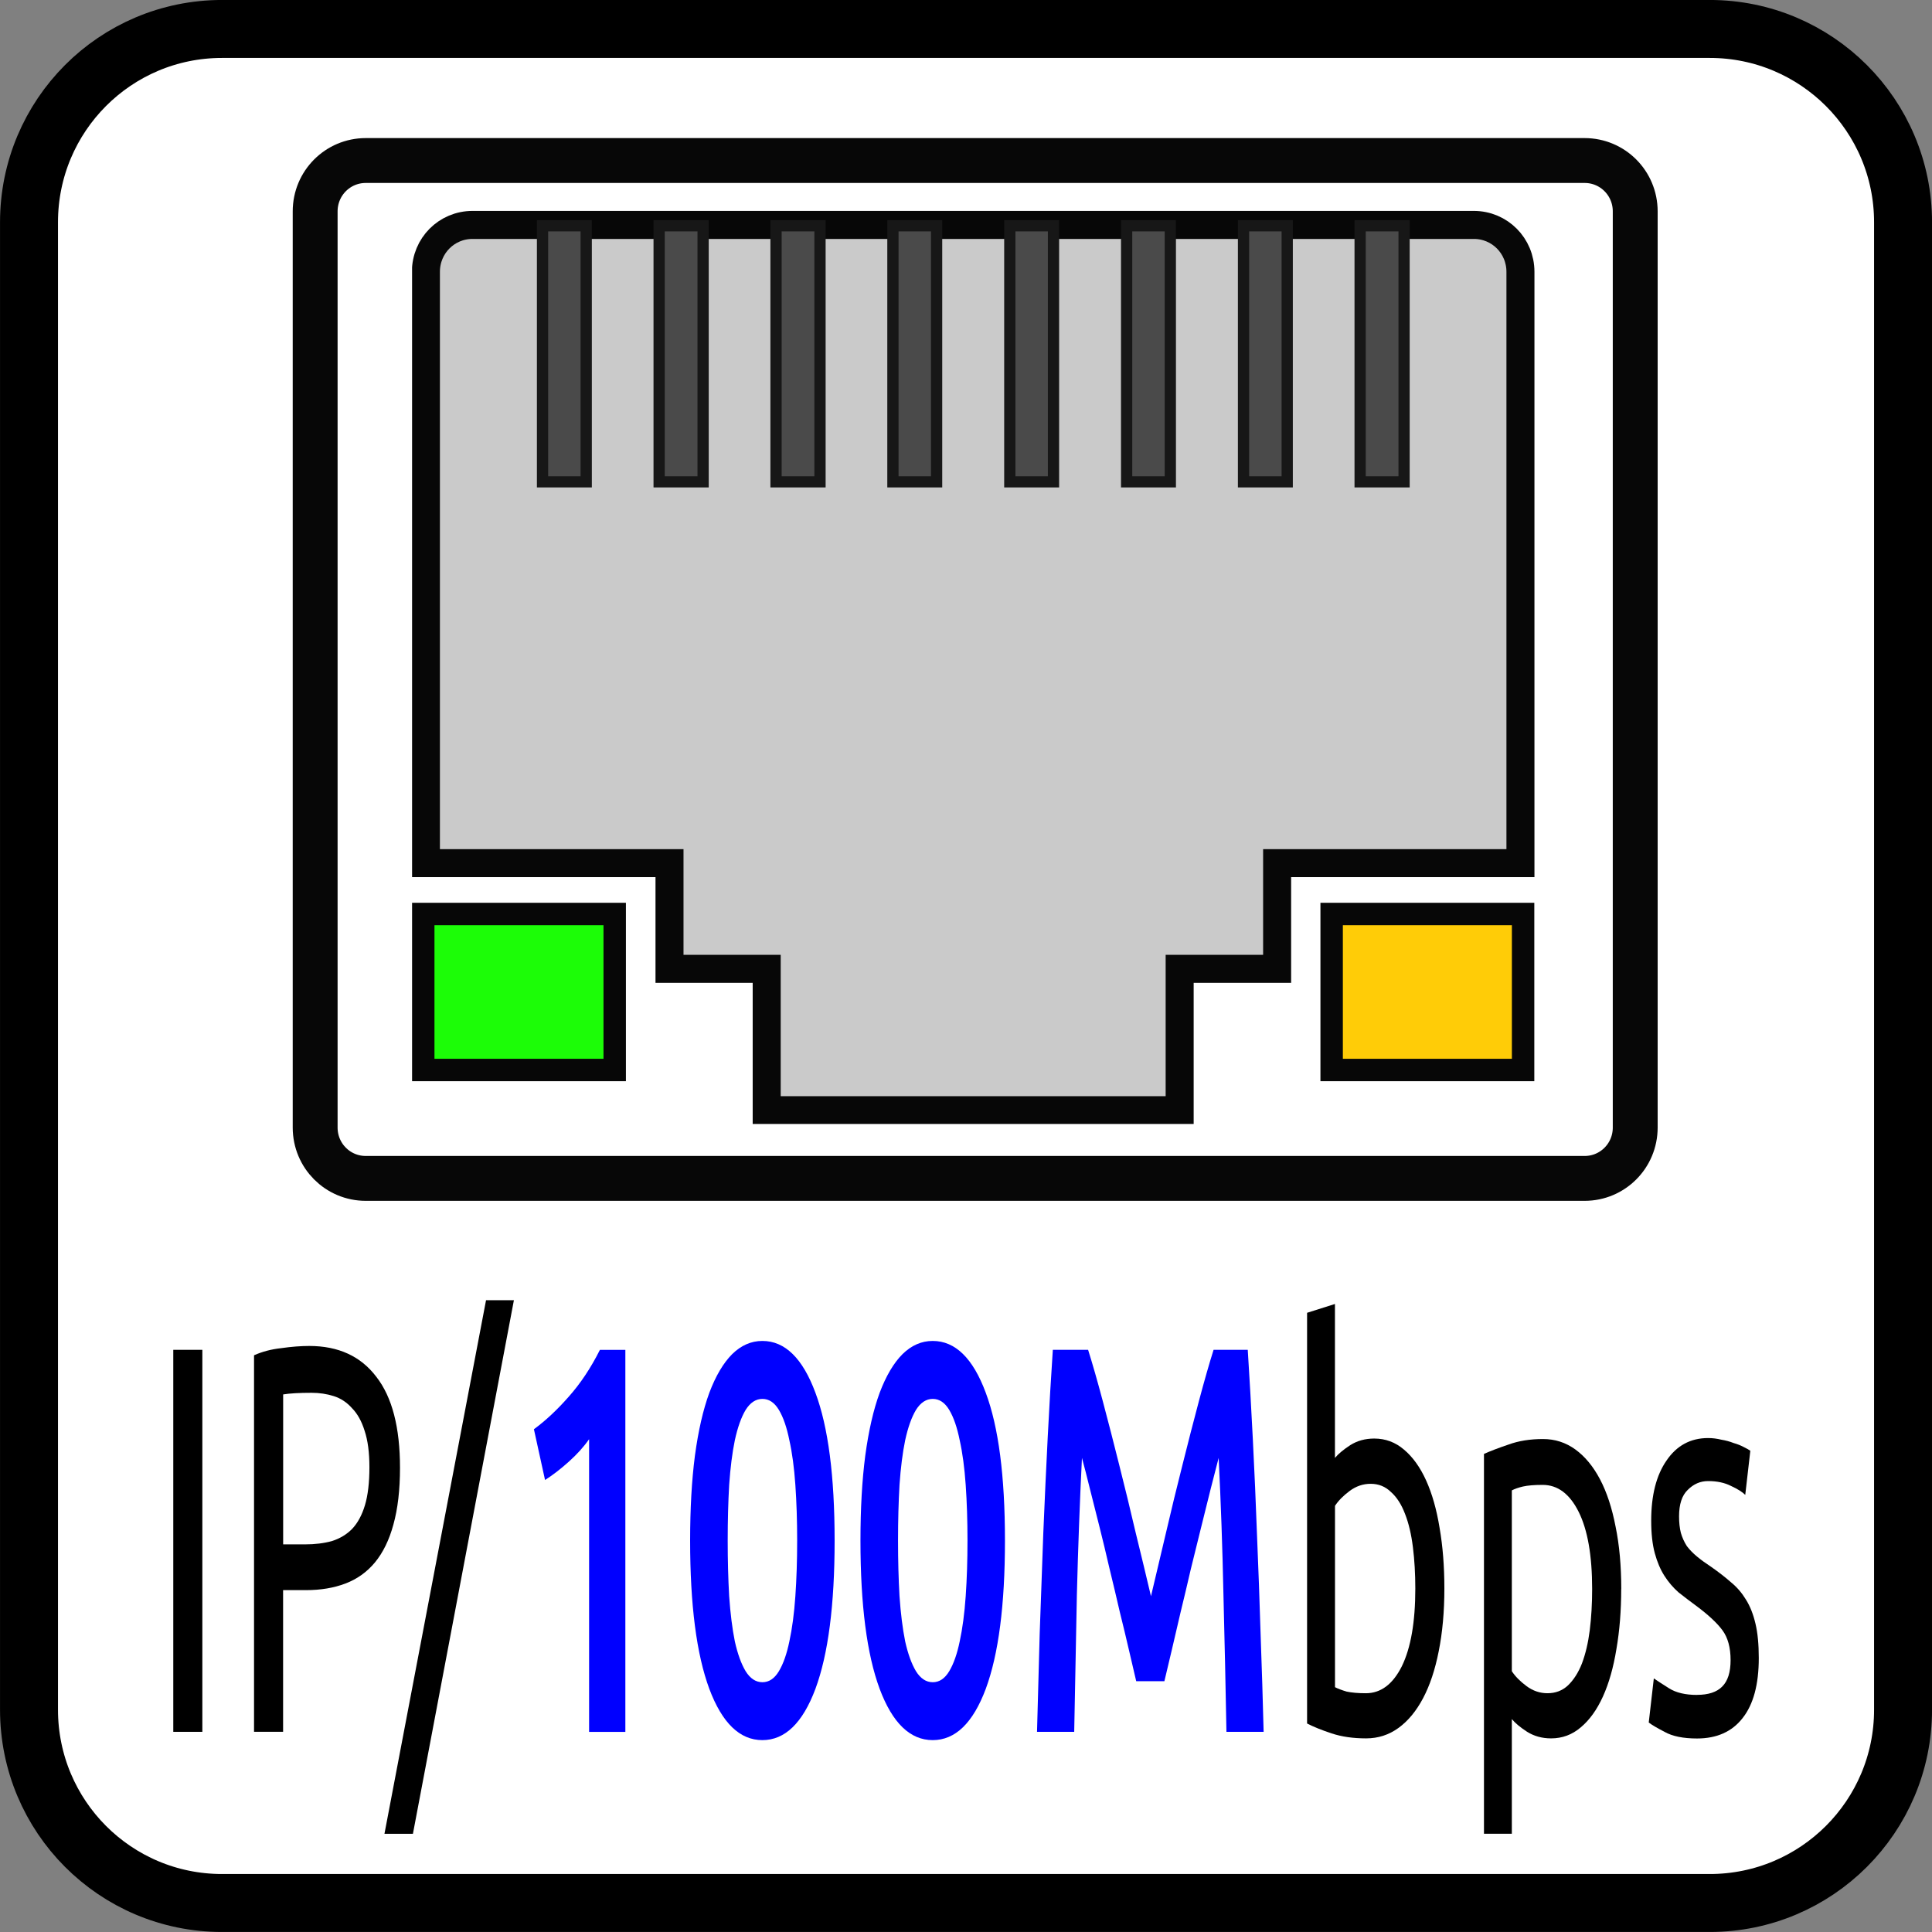 <?xml version="1.0" encoding="UTF-8" standalone="no"?>
<svg
   xmlns:dc="http://purl.org/dc/elements/1.1/"
   xmlns:cc="http://creativecommons.org/ns#"
   xmlns:rdf="http://www.w3.org/1999/02/22-rdf-syntax-ns#"
   xmlns:svg="http://www.w3.org/2000/svg"
   xmlns="http://www.w3.org/2000/svg"
   xmlns:sodipodi="http://sodipodi.sourceforge.net/DTD/sodipodi-0.dtd"
   xmlns:inkscape="http://www.inkscape.org/namespaces/inkscape"
   version="1.1"
   id="svg13894"
   viewBox="0 0 35.433 35.433"
   height="10mm"
   width="10mm"
   inkscape:version="0.91 r13725"
   sodipodi:docname="ip_100.svg">
  <rect x="0" y="0" width="35.433" height="35.433" fill="#808080" stroke="none"/>
  <sodipodi:namedview
     pagecolor="#ffffff"
     bordercolor="#666666"
     borderopacity="1"
     objecttolerance="10"
     gridtolerance="10"
     guidetolerance="10"
     inkscape:pageopacity="0"
     inkscape:pageshadow="2"
     inkscape:window-width="1536"
     inkscape:window-height="1090"
     id="namedview81"
     showgrid="false"
     inkscape:snap-bbox="true"
     inkscape:bbox-paths="true"
     inkscape:bbox-nodes="true"
     inkscape:snap-bbox-edge-midpoints="true"
     inkscape:snap-bbox-midpoints="true"
     inkscape:object-paths="true"
     inkscape:snap-intersection-paths="true"
     inkscape:object-nodes="true"
     inkscape:snap-smooth-nodes="true"
     inkscape:snap-midpoints="true"
     inkscape:snap-object-midpoints="true"
     inkscape:snap-center="true"
     inkscape:zoom="13.320889"
     inkscape:cx="21.828327"
     inkscape:cy="4.4384412"
     inkscape:window-x="907"
     inkscape:window-y="353"
     inkscape:window-maximized="0"
     inkscape:current-layer="svg13894"
     inkscape:snap-text-baseline="true"
     showguides="true"
     inkscape:guide-bbox="true">
    <sodipodi:guide
       position="32.151,8.827"
       orientation="1,0"
       id="guide4359" />
  </sodipodi:namedview>
  <defs
     id="defs13896">
    <clipPath
       id="clip103">
      <path
         id="path313"
         d="m 370.387,178 24.016,0 0,14 -24.016,0 z m 0,0" />
    </clipPath>
    <clipPath
       id="clip102">
      <path
         id="path310"
         d="m 371,172.914 23.402,0 0,22.676 -23.402,0 z m 0,0" />
    </clipPath>
    <clipPath
       id="clip38-0">
      <path
         id="path118-5"
         d="m 90,55 3.383,0 0,4 L 90,59 Z m 0,0" />
    </clipPath>
    <clipPath
       id="clip37-5">
      <path
         id="path115-2"
         d="M 76.914,55 81,55 l 0,4 -4.086,0 z m 0,0" />
    </clipPath>
    <clipPath
       id="clip36-9">
      <path
         id="path112-0"
         d="m 88,45.75 2,0 0,3.922 -2,0 z m 0,0" />
    </clipPath>
    <clipPath
       id="clip35-2">
      <path
         id="path109-8"
         d="m 89,45.75 1,0 0,3.922 -1,0 z m 0,0" />
    </clipPath>
    <clipPath
       id="clip34-3">
      <path
         id="path106-8"
         d="m 80,45.75 2,0 0,3.922 -2,0 z m 0,0" />
    </clipPath>
    <clipPath
       id="clip33-0">
      <path
         id="path103-4"
         d="m 82,45.75 2,0 0,3.922 -2,0 z m 0,0" />
    </clipPath>
    <clipPath
       id="clip32-0">
      <path
         id="path100-9"
         d="m 82,45.75 1,0 0,3.922 -1,0 z m 0,0" />
    </clipPath>
    <clipPath
       id="clip31-1">
      <path
         id="path97-9"
         d="m 83,45.75 2,0 0,3.922 -2,0 z m 0,0" />
    </clipPath>
    <clipPath
       id="clip30-6">
      <path
         id="path94-2"
         d="m 85,45.75 2,0 0,3.922 -2,0 z m 0,0" />
    </clipPath>
    <clipPath
       id="clip29-5">
      <path
         id="path91-4"
         d="m 87,45.75 2,0 0,3.922 -2,0 z m 0,0" />
    </clipPath>
    <clipPath
       id="clip28-4">
      <path
         id="path88-9"
         d="m 90,45.75 1.551,0 0,3.922 -1.551,0 z m 0,0" />
    </clipPath>
    <clipPath
       id="clip27-9">
      <path
         id="path85-3"
         d="m 78.742,45.75 1.258,0 0,3.922 -1.258,0 z m 0,0" />
    </clipPath>
    <clipPath
       id="clip26-6">
      <path
         id="path82-0"
         d="m 76.914,45.613 16.469,0 0,13.398 -16.469,0 z m 0,0" />
    </clipPath>
    <clipPath
       id="clip25-5">
      <path
         id="path79-0"
         d="m 77,45.613 16.383,0 0,13.387 L 77,59 Z m 0,0" />
    </clipPath>
  </defs>
  <path
     inkscape:connector-curvature="0"
     id="path4011-8"
     d="m 4.072,0.531 27.285,0 c 1.958,0 3.545,1.587 3.545,3.545 l 0,27.28 c 0,1.958 -1.587,3.545 -3.545,3.545 l -27.285,0 c -1.958,0 -3.54,-1.587 -3.54,-3.545 l 0,-27.28 c 0,-1.958 1.582,-3.545 3.54,-3.545 z m 0,0"
     style="fill:#ffffff;stroke:#000000;stroke-width:1.063;stroke-linecap:butt;stroke-linejoin:miter;stroke-miterlimit:4;stroke-opacity:1" />
  <path
     inkscape:connector-curvature="0"
     id="path3951-2"
     d="m 6.708,2.944 22.354,0 c 0.513,0 0.928,0.415 0.928,0.933 l 0,16.802 c 0,0.518 -0.415,0.933 -0.928,0.933 l -22.354,0 c -0.513,0 -0.928,-0.415 -0.928,-0.933 l 0,-16.802 c 0,-0.518 0.415,-0.933 0.928,-0.933 z m 0,0"
     style="fill:#ffffff;fill-opacity:1;fill-rule:evenodd;stroke:#070707;stroke-width:0.823;stroke-linecap:square;stroke-linejoin:miter;stroke-miterlimit:4;stroke-opacity:1" />
  <g
     transform="matrix(1.25,0,0,1.25,-88.585,-53.15)"
     style="clip-rule:nonzero"
     id="g3953-9"
     clip-path="url(#clip25-5)">
    <path
       inkscape:connector-curvature="0"
       id="path3955-4"
       d="m 77.801,45.82 14.691,0 c 0.379,0 0.684,0.305 0.684,0.688 l 0,8.676 -3.57,0 0,1.551 -1.43,0 0,2.074 -6.059,0 0,-2.074 -1.426,0 0,-1.551 -3.574,0 0,-8.676 c 0,-0.383 0.305,-0.688 0.684,-0.688 z m 0,0"
       style="fill:#cacaca;fill-opacity:1;fill-rule:evenodd;stroke:none" />
  </g>
  <g
     transform="matrix(1.25,0,0,1.25,-88.585,-53.15)"
     style="clip-rule:nonzero"
     id="g3957-3"
     clip-path="url(#clip26-6)">
    <path
       inkscape:connector-curvature="0"
       id="path3959-5"
       d="m 77.801,45.82 14.691,0 c 0.379,0 0.684,0.305 0.684,0.688 l 0,8.676 -3.57,0 0,1.551 -1.43,0 0,2.074 -6.059,0 0,-2.074 -1.426,0 0,-1.551 -3.574,0 0,-8.676 c 0,-0.383 0.305,-0.688 0.684,-0.688 z m 0,0"
       style="fill:none;stroke:#070707;stroke-width:0.411;stroke-linecap:square;stroke-linejoin:miter;stroke-miterlimit:4;stroke-opacity:1" />
  </g>
  <g
     transform="matrix(1.25,0,0,1.25,-88.585,-53.15)"
     style="clip-rule:nonzero"
     id="g3961-1"
     clip-path="url(#clip27-9)">
    <path
       inkscape:connector-curvature="0"
       id="path3963-7"
       d="m 78.828,45.832 0.641,0 0,3.758 -0.641,0 z m 0,0"
       style="fill:#4a4a4a;fill-opacity:1;fill-rule:evenodd;stroke:#171717;stroke-width:0.165;stroke-linecap:square;stroke-linejoin:miter;stroke-miterlimit:4;stroke-opacity:1" />
  </g>
  <g
     transform="matrix(1.25,0,0,1.25,-88.585,-53.15)"
     style="clip-rule:nonzero"
     id="g3965-4"
     clip-path="url(#clip28-4)">
    <path
       inkscape:connector-curvature="0"
       id="path3967-3"
       d="m 90.824,45.832 0.645,0 0,3.758 -0.645,0 z m 0,0"
       style="fill:#4a4a4a;fill-opacity:1;fill-rule:evenodd;stroke:#171717;stroke-width:0.165;stroke-linecap:square;stroke-linejoin:miter;stroke-miterlimit:4;stroke-opacity:1" />
  </g>
  <g
     transform="matrix(1.25,0,0,1.25,-88.585,-53.15)"
     style="clip-rule:nonzero"
     id="g3969-1"
     clip-path="url(#clip29-5)">
    <path
       inkscape:connector-curvature="0"
       id="path3971-4"
       d="m 87.398,45.832 0.641,0 0,3.758 -0.641,0 z m 0,0"
       style="fill:#4a4a4a;fill-opacity:1;fill-rule:evenodd;stroke:#171717;stroke-width:0.165;stroke-linecap:square;stroke-linejoin:miter;stroke-miterlimit:4;stroke-opacity:1" />
  </g>
  <g
     transform="matrix(1.25,0,0,1.25,-88.585,-53.15)"
     style="clip-rule:nonzero"
     id="g3973-6"
     clip-path="url(#clip30-6)">
    <path
       inkscape:connector-curvature="0"
       id="path3975-9"
       d="m 85.684,45.832 0.641,0 0,3.758 -0.641,0 z m 0,0"
       style="fill:#4a4a4a;fill-opacity:1;fill-rule:evenodd;stroke:#171717;stroke-width:0.165;stroke-linecap:square;stroke-linejoin:miter;stroke-miterlimit:4;stroke-opacity:1" />
  </g>
  <g
     transform="matrix(1.25,0,0,1.25,-88.585,-53.15)"
     style="clip-rule:nonzero"
     id="g3977-4"
     clip-path="url(#clip31-1)">
    <path
       inkscape:connector-curvature="0"
       id="path3979-2"
       d="m 83.969,45.832 0.641,0 0,3.758 -0.641,0 z m 0,0"
       style="fill:#4a4a4a;fill-opacity:1;fill-rule:evenodd;stroke:#171717;stroke-width:0.165;stroke-linecap:square;stroke-linejoin:miter;stroke-miterlimit:4;stroke-opacity:1" />
  </g>
  <g
     transform="matrix(1.25,0,0,1.25,-88.585,-53.15)"
     style="clip-rule:nonzero"
     id="g3981-2"
     clip-path="url(#clip32-0)">
    <path
       inkscape:connector-curvature="0"
       id="path3983-6"
       d="m 82.254,45.832 0.645,0 0,3.758 -0.645,0 z m 0,0"
       style="fill:#4a4a4a;fill-opacity:1;fill-rule:evenodd;stroke:none" />
  </g>
  <g
     transform="matrix(1.25,0,0,1.25,-88.585,-53.15)"
     style="clip-rule:nonzero"
     id="g3985-4"
     clip-path="url(#clip33-0)">
    <path
       inkscape:connector-curvature="0"
       id="path3987-1"
       d="m 82.254,45.832 0.645,0 0,3.758 -0.645,0 z m 0,0"
       style="fill:none;stroke:#171717;stroke-width:0.165;stroke-linecap:square;stroke-linejoin:miter;stroke-miterlimit:4;stroke-opacity:1" />
  </g>
  <g
     transform="matrix(1.25,0,0,1.25,-88.585,-53.15)"
     style="clip-rule:nonzero"
     id="g3989-2"
     clip-path="url(#clip34-3)">
    <path
       inkscape:connector-curvature="0"
       id="path3991-8"
       d="m 80.539,45.832 0.645,0 0,3.758 -0.645,0 z m 0,0"
       style="fill:#4a4a4a;fill-opacity:1;fill-rule:evenodd;stroke:#171717;stroke-width:0.165;stroke-linecap:square;stroke-linejoin:miter;stroke-miterlimit:4;stroke-opacity:1" />
  </g>
  <g
     transform="matrix(1.25,0,0,1.25,-88.585,-53.15)"
     style="clip-rule:nonzero"
     id="g3993-8"
     clip-path="url(#clip35-2)">
    <path
       inkscape:connector-curvature="0"
       id="path3995-9"
       d="m 89.113,45.832 0.641,0 0,3.758 -0.641,0 z m 0,0"
       style="fill:#4a4a4a;fill-opacity:1;fill-rule:evenodd;stroke:none" />
  </g>
  <g
     transform="matrix(1.25,0,0,1.25,-88.585,-53.15)"
     style="clip-rule:nonzero"
     id="g3997-2"
     clip-path="url(#clip36-9)">
    <path
       inkscape:connector-curvature="0"
       id="path3999-8"
       d="m 89.113,45.832 0.641,0 0,3.758 -0.641,0 z m 0,0"
       style="fill:none;stroke:#171717;stroke-width:0.165;stroke-linecap:square;stroke-linejoin:miter;stroke-miterlimit:4;stroke-opacity:1" />
  </g>
  <path
     inkscape:connector-curvature="0"
     id="path4001-8"
     d="m 7.763,16.762 3.511,0 0,2.861 -3.511,0 z m 0,0"
     style="fill:#1cfd07;fill-opacity:1;fill-rule:evenodd;stroke:none" />
  <g
     transform="matrix(1.25,0,0,1.25,-88.585,-53.15)"
     style="clip-rule:nonzero"
     id="g4003-8"
     clip-path="url(#clip37-5)">
    <path
       inkscape:connector-curvature="0"
       id="path4005-6"
       d="m 77.078,55.93 2.809,0 0,2.289 -2.809,0 z m 0,0"
       style="fill:none;stroke:#070707;stroke-width:0.329;stroke-linecap:square;stroke-linejoin:miter;stroke-miterlimit:4;stroke-opacity:1" />
  </g>
  <g
     transform="matrix(1.25,0,0,1.25,-88.585,-53.15)"
     style="clip-rule:nonzero"
     id="g4007-8"
     clip-path="url(#clip38-0)">
    <path
       inkscape:connector-curvature="0"
       id="path4009-3"
       d="m 90.406,55.93 2.809,0 0,2.289 -2.809,0 z m 0,0"
       style="fill:#ffcc07;fill-opacity:1;fill-rule:evenodd;stroke:#070707;stroke-width:0.329;stroke-linecap:square;stroke-linejoin:miter;stroke-miterlimit:4;stroke-opacity:1" />
  </g>
  <path
     inkscape:connector-curvature="0"
     id="path4339"
     style="font-style:normal;font-variant:normal;font-weight:normal;font-stretch:normal;font-size:medium;line-height:125%;font-family:Ubuntu;-inkscape-font-specification:Ubuntu;letter-spacing:0px;word-spacing:0px;fill:#000000;fill-opacity:1;stroke:none;stroke-width:1px;stroke-linecap:butt;stroke-linejoin:miter;stroke-opacity:1"
     d="m 3.178,24.756 0.533,0 0,7.006 -0.533,0 0,-7.006 z" />
  <path
     inkscape:connector-curvature="0"
     id="path4341"
     style="font-style:normal;font-variant:normal;font-weight:normal;font-stretch:normal;font-size:medium;line-height:125%;font-family:Ubuntu;-inkscape-font-specification:Ubuntu;letter-spacing:0px;word-spacing:0px;fill:#000000;fill-opacity:1;stroke:none;stroke-width:1px;stroke-linecap:butt;stroke-linejoin:miter;stroke-opacity:1"
     d="m 5.671,24.685 q 0.803,0 1.231,0.566 0.434,0.556 0.434,1.668 0,0.607 -0.121,1.041 -0.115,0.425 -0.341,0.698 -0.22,0.263 -0.539,0.384 -0.319,0.121 -0.72,0.121 l -0.423,0 0,2.598 -0.533,0 0,-6.905 q 0.225,-0.101 0.5,-0.131 0.28,-0.04 0.511,-0.04 z m 0.044,0.859 q -0.341,0 -0.522,0.03 l 0,2.75 0.401,0 q 0.275,0 0.495,-0.061 0.22,-0.071 0.368,-0.222 0.154,-0.162 0.236,-0.435 0.082,-0.273 0.082,-0.698 0,-0.404 -0.088,-0.667 Q 6.606,25.979 6.457,25.827 6.314,25.666 6.122,25.605 5.929,25.544 5.715,25.544 Z" />
  <path
     inkscape:connector-curvature="0"
     id="path4343"
     style="font-style:normal;font-variant:normal;font-weight:normal;font-stretch:normal;font-size:medium;line-height:125%;font-family:Ubuntu;-inkscape-font-specification:Ubuntu;letter-spacing:0px;word-spacing:0px;fill:#000000;fill-opacity:1;stroke:none;stroke-width:1px;stroke-linecap:butt;stroke-linejoin:miter;stroke-opacity:1"
     d="m 7.573,33.632 -0.522,0 1.863,-9.786 0.511,0 -1.852,9.786 z" />
  <path
     inkscape:connector-curvature="0"
     id="path4345"
     style="font-style:normal;font-variant:normal;font-weight:500;font-stretch:normal;font-size:7.939px;line-height:125%;font-family:Ubuntu;-inkscape-font-specification:'Ubuntu, Medium';text-align:start;letter-spacing:0px;word-spacing:0px;writing-mode:lr-tb;text-anchor:start;fill:#0000ff;fill-opacity:1;stroke:none;stroke-width:1px;stroke-linecap:butt;stroke-linejoin:miter;stroke-opacity:1"
     d="m 9.792,26.212 q 0.319,-0.233 0.638,-0.596 0.324,-0.364 0.572,-0.859 l 0.467,0 0,7.006 -0.665,0 0,-5.368 q -0.148,0.212 -0.374,0.414 -0.225,0.202 -0.434,0.334 L 9.792,26.212 Z" />
  <path
     inkscape:connector-curvature="0"
     id="path4347"
     style="font-style:normal;font-variant:normal;font-weight:500;font-stretch:normal;font-size:7.939px;line-height:125%;font-family:Ubuntu;-inkscape-font-specification:'Ubuntu, Medium';text-align:start;letter-spacing:0px;word-spacing:0px;writing-mode:lr-tb;text-anchor:start;fill:#0000ff;fill-opacity:1;stroke:none;stroke-width:1px;stroke-linecap:butt;stroke-linejoin:miter;stroke-opacity:1"
     d="m 15.307,28.254 q 0,1.769 -0.352,2.72 -0.352,0.94 -0.973,0.94 -0.621,0 -0.973,-0.94 -0.352,-0.95 -0.352,-2.72 0,-0.88 0.088,-1.557 0.093,-0.687 0.264,-1.153 0.176,-0.465 0.418,-0.708 0.247,-0.243 0.555,-0.243 0.621,0 0.973,0.95 0.352,0.94 0.352,2.709 z m -0.687,0 q 0,-0.546 -0.033,-1.021 -0.033,-0.475 -0.11,-0.819 -0.071,-0.354 -0.192,-0.556 -0.121,-0.202 -0.302,-0.202 -0.181,0 -0.308,0.202 -0.121,0.202 -0.198,0.556 -0.071,0.344 -0.104,0.819 -0.027,0.475 -0.027,1.021 0,0.546 0.027,1.021 0.033,0.475 0.104,0.829 0.077,0.344 0.198,0.546 0.126,0.202 0.308,0.202 0.181,0 0.302,-0.202 0.121,-0.202 0.192,-0.546 0.077,-0.354 0.11,-0.829 0.033,-0.475 0.033,-1.021 z" />
  <path
     inkscape:connector-curvature="0"
     id="path4349"
     style="font-style:normal;font-variant:normal;font-weight:500;font-stretch:normal;font-size:7.939px;line-height:125%;font-family:Ubuntu;-inkscape-font-specification:'Ubuntu, Medium';text-align:start;letter-spacing:0px;word-spacing:0px;writing-mode:lr-tb;text-anchor:start;fill:#0000ff;fill-opacity:1;stroke:none;stroke-width:1px;stroke-linecap:butt;stroke-linejoin:miter;stroke-opacity:1"
     d="m 18.431,28.254 q 0,1.769 -0.352,2.72 -0.352,0.94 -0.973,0.94 -0.621,0 -0.973,-0.94 -0.352,-0.95 -0.352,-2.72 0,-0.88 0.088,-1.557 0.093,-0.687 0.264,-1.153 0.176,-0.465 0.418,-0.708 0.247,-0.243 0.555,-0.243 0.621,0 0.973,0.95 0.352,0.94 0.352,2.709 z m -0.687,0 q 0,-0.546 -0.033,-1.021 -0.033,-0.475 -0.11,-0.819 -0.071,-0.354 -0.192,-0.556 -0.121,-0.202 -0.302,-0.202 -0.181,0 -0.308,0.202 -0.121,0.202 -0.198,0.556 -0.071,0.344 -0.104,0.819 -0.027,0.475 -0.027,1.021 0,0.546 0.027,1.021 0.033,0.475 0.104,0.829 0.077,0.344 0.198,0.546 0.126,0.202 0.308,0.202 0.181,0 0.302,-0.202 0.121,-0.202 0.192,-0.546 0.077,-0.354 0.11,-0.829 0.033,-0.475 0.033,-1.021 z" />
  <path
     inkscape:connector-curvature="0"
     id="path4351"
     style="font-style:normal;font-variant:normal;font-weight:500;font-stretch:normal;font-size:7.939px;line-height:125%;font-family:Ubuntu;-inkscape-font-specification:'Ubuntu, Medium';text-align:start;letter-spacing:0px;word-spacing:0px;writing-mode:lr-tb;text-anchor:start;fill:#0000ff;fill-opacity:1;stroke:none;stroke-width:1px;stroke-linecap:butt;stroke-linejoin:miter;stroke-opacity:1"
     d="m 19.956,24.756 q 0.121,0.384 0.269,0.94 0.148,0.556 0.302,1.173 0.154,0.607 0.302,1.243 0.154,0.627 0.28,1.163 0.126,-0.536 0.275,-1.163 0.148,-0.637 0.302,-1.243 0.154,-0.617 0.302,-1.173 0.148,-0.556 0.269,-0.94 l 0.627,0 q 0.049,0.768 0.093,1.638 0.044,0.859 0.077,1.769 0.038,0.9 0.066,1.82 0.033,0.91 0.055,1.779 l -0.682,0 q -0.022,-1.223 -0.055,-2.517 -0.027,-1.294 -0.088,-2.507 -0.06,0.233 -0.143,0.556 -0.082,0.324 -0.176,0.708 -0.093,0.374 -0.192,0.778 -0.093,0.404 -0.187,0.789 -0.088,0.374 -0.165,0.708 -0.077,0.324 -0.132,0.556 l -0.517,0 q -0.055,-0.233 -0.132,-0.566 -0.077,-0.334 -0.17,-0.708 -0.088,-0.384 -0.187,-0.789 -0.093,-0.404 -0.187,-0.778 -0.093,-0.374 -0.176,-0.698 -0.082,-0.334 -0.143,-0.556 -0.06,1.213 -0.093,2.507 -0.027,1.294 -0.049,2.517 l -0.682,0 q 0.022,-0.869 0.049,-1.8 0.033,-0.93 0.066,-1.84 0.038,-0.92 0.082,-1.779 0.044,-0.859 0.093,-1.587 l 0.643,0 z" />
  <path
     inkscape:connector-curvature="0"
     id="path4353"
     style="font-style:normal;font-variant:normal;font-weight:normal;font-stretch:normal;font-size:medium;line-height:125%;font-family:Ubuntu;-inkscape-font-specification:Ubuntu;letter-spacing:0px;word-spacing:0px;fill:#000000;fill-opacity:1;stroke:none;stroke-width:1px;stroke-linecap:butt;stroke-linejoin:miter;stroke-opacity:1"
     d="m 24.484,26.737 q 0.093,-0.111 0.28,-0.233 0.192,-0.121 0.44,-0.121 0.308,0 0.544,0.202 0.242,0.202 0.407,0.566 0.165,0.364 0.247,0.869 0.088,0.505 0.088,1.112 0,0.637 -0.104,1.153 -0.099,0.505 -0.286,0.859 -0.187,0.354 -0.451,0.546 -0.264,0.192 -0.594,0.192 -0.357,0 -0.632,-0.091 -0.275,-0.091 -0.451,-0.182 l 0,-7.532 0.511,-0.162 0,2.821 z m 0,4.206 q 0.077,0.04 0.214,0.081 0.143,0.03 0.352,0.03 0.412,0 0.66,-0.495 0.247,-0.505 0.247,-1.425 0,-0.404 -0.044,-0.758 -0.044,-0.354 -0.143,-0.607 -0.099,-0.263 -0.258,-0.404 -0.154,-0.152 -0.374,-0.152 -0.209,0 -0.385,0.131 -0.176,0.131 -0.269,0.273 l 0,3.326 z" />
  <path
     inkscape:connector-curvature="0"
     id="path4355"
     style="font-style:normal;font-variant:normal;font-weight:normal;font-stretch:normal;font-size:medium;line-height:125%;font-family:Ubuntu;-inkscape-font-specification:Ubuntu;letter-spacing:0px;word-spacing:0px;fill:#000000;fill-opacity:1;stroke:none;stroke-width:1px;stroke-linecap:butt;stroke-linejoin:miter;stroke-opacity:1"
     d="m 29.2,29.143 q 0,-0.92 -0.247,-1.415 -0.247,-0.495 -0.66,-0.495 -0.231,0 -0.363,0.03 -0.126,0.03 -0.203,0.071 l 0,3.316 q 0.093,0.142 0.269,0.273 0.176,0.131 0.385,0.131 0.22,0 0.374,-0.142 0.159,-0.152 0.258,-0.404 0.099,-0.263 0.143,-0.607 0.044,-0.354 0.044,-0.758 z m 0.533,0 q 0,0.596 -0.088,1.102 -0.082,0.505 -0.247,0.869 -0.165,0.364 -0.407,0.566 -0.236,0.202 -0.544,0.202 -0.247,0 -0.44,-0.121 -0.187,-0.121 -0.28,-0.233 l 0,2.103 -0.511,0 0,-6.966 q 0.181,-0.081 0.451,-0.172 0.275,-0.101 0.632,-0.101 0.33,0 0.594,0.192 0.264,0.192 0.451,0.546 0.187,0.354 0.286,0.869 0.104,0.505 0.104,1.142 z" />
  <path
     inkscape:connector-curvature="0"
     id="path4357"
     style="font-style:normal;font-variant:normal;font-weight:normal;font-stretch:normal;font-size:medium;line-height:125%;font-family:Ubuntu;-inkscape-font-specification:Ubuntu;letter-spacing:0px;word-spacing:0px;fill:#000000;fill-opacity:1;stroke:none;stroke-width:1px;stroke-linecap:butt;stroke-linejoin:miter;stroke-opacity:1"
     d="m 31.123,31.084 q 0.313,0 0.462,-0.152 0.154,-0.152 0.154,-0.485 0,-0.344 -0.148,-0.546 -0.148,-0.202 -0.489,-0.455 -0.165,-0.121 -0.319,-0.243 -0.148,-0.131 -0.258,-0.303 -0.11,-0.172 -0.176,-0.414 -0.066,-0.243 -0.066,-0.596 0,-0.698 0.28,-1.102 0.28,-0.414 0.764,-0.414 0.121,0 0.242,0.03 0.121,0.02 0.225,0.061 0.104,0.03 0.181,0.071 0.082,0.04 0.126,0.071 l -0.093,0.809 q -0.082,-0.081 -0.258,-0.162 -0.176,-0.091 -0.423,-0.091 -0.214,0 -0.374,0.162 -0.159,0.152 -0.159,0.485 0,0.172 0.033,0.303 0.038,0.131 0.11,0.243 0.077,0.101 0.187,0.192 0.11,0.091 0.264,0.192 0.203,0.142 0.363,0.283 0.159,0.131 0.269,0.313 0.115,0.182 0.176,0.445 0.06,0.253 0.06,0.627 0,0.728 -0.297,1.102 -0.291,0.374 -0.836,0.374 -0.379,0 -0.594,-0.121 -0.214,-0.111 -0.291,-0.172 l 0.093,-0.809 q 0.088,0.061 0.28,0.182 0.192,0.121 0.511,0.121 z" />
</svg>
